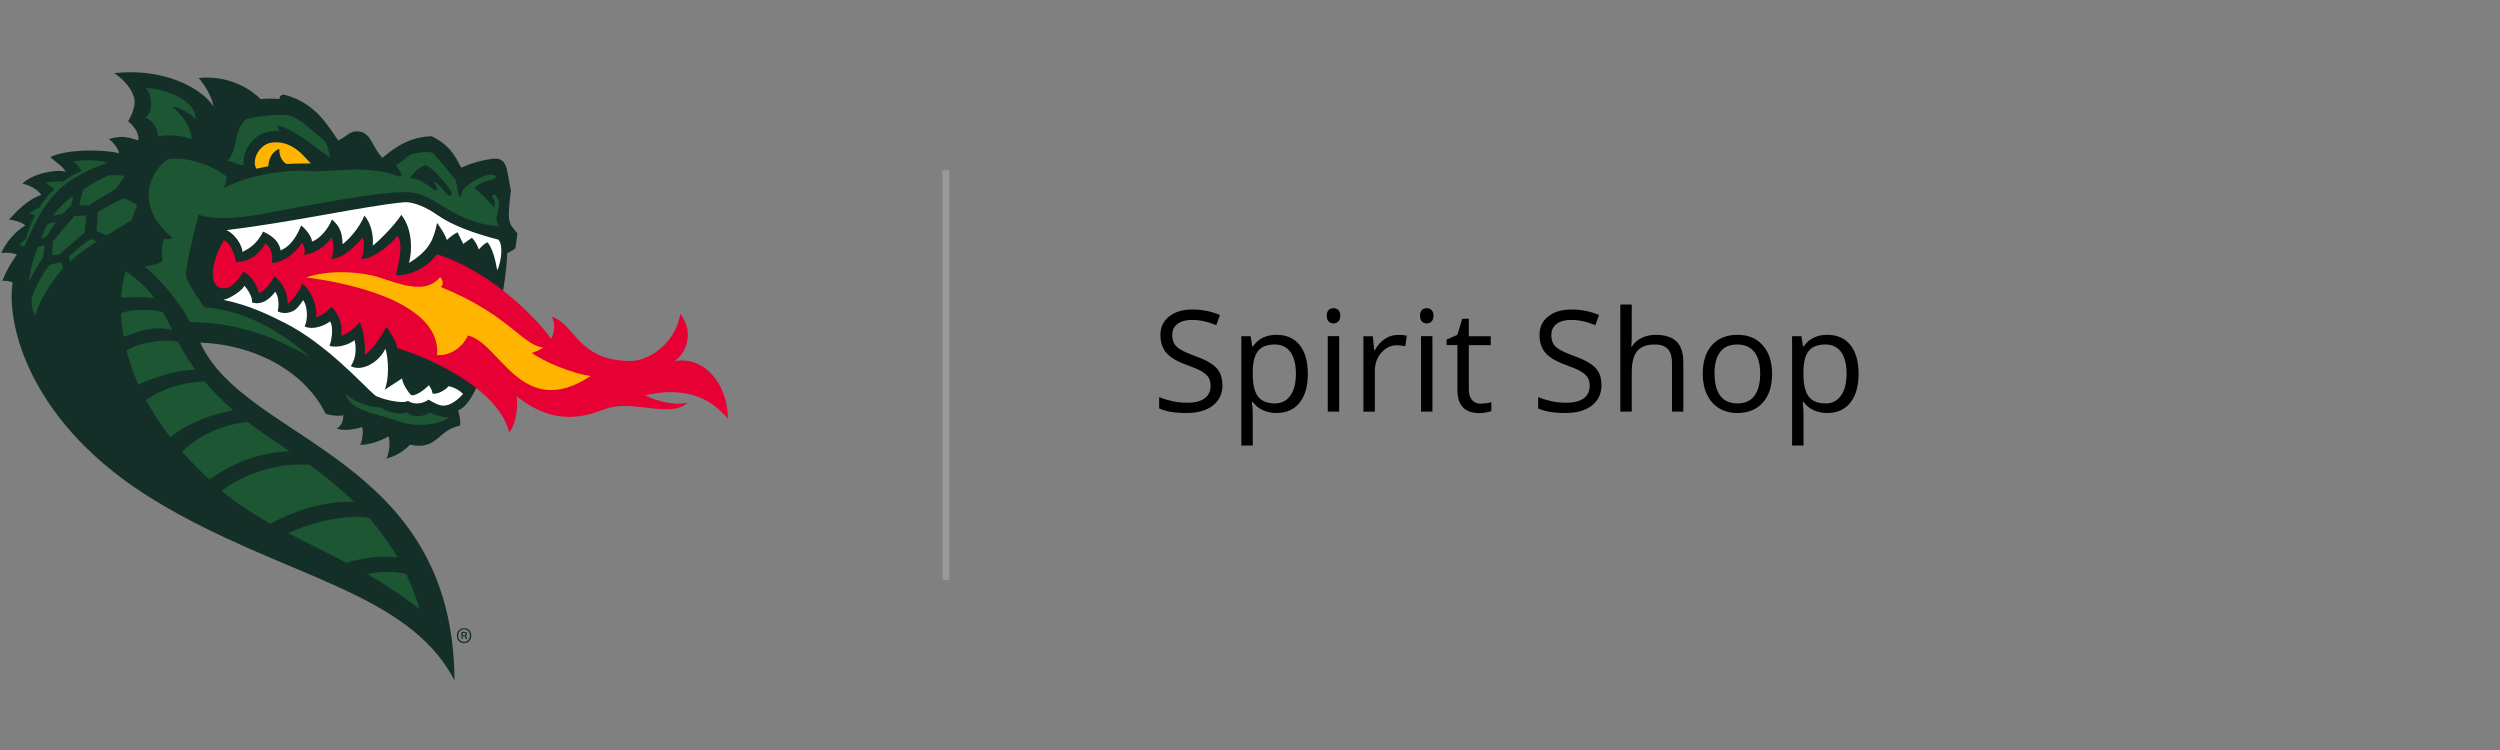<?xml version="1.0" encoding="UTF-8"?>
<svg id="Header_Logo" data-name="Header Logo" xmlns="http://www.w3.org/2000/svg" viewBox="0 0 300 90">
  <rect x="0" y="0" width="300" height="90" fill="#808080" stroke="none"/>
  <defs>
    <style>
      .cls-1 {
        fill: #132f28;
      }

      .cls-1, .cls-2, .cls-3, .cls-4, .cls-5, .cls-6, .cls-7 {
        stroke-width: 0px;
      }

      .cls-2 {
        fill: #1c5633;
      }

      .cls-3 {
        fill: #ffb500;
      }

      .cls-4 {
        fill: #999;
      }

      .cls-5 {
        fill: #e70033;
      }

      .cls-6 {
        fill: #000;
      }

      .cls-7 {
        fill: #fff;
      }
    </style>
  </defs>
  <g>
    <path class="cls-6" d="M146.7,46.18c0,1.06-.39,1.89-1.16,2.49-.77.59-1.82.89-3.14.89-1.43,0-2.53-.18-3.3-.55v-1.36c.5.21,1.04.37,1.62.5.58.12,1.16.18,1.73.18.94,0,1.64-.18,2.11-.53s.71-.85.71-1.48c0-.42-.08-.76-.25-1.03-.17-.27-.45-.51-.84-.74-.39-.23-.99-.48-1.8-.77-1.12-.4-1.93-.88-2.41-1.43-.48-.55-.72-1.27-.72-2.16,0-.93.35-1.67,1.05-2.22.7-.55,1.62-.83,2.78-.83s2.3.22,3.31.66l-.44,1.22c-1-.42-1.97-.63-2.91-.63-.74,0-1.32.16-1.74.48-.42.32-.63.76-.63,1.33,0,.42.08.76.23,1.03.15.27.41.51.78.73.37.22.93.47,1.68.74,1.27.45,2.14.94,2.61,1.45.48.52.71,1.19.71,2.02Z"/>
    <path class="cls-6" d="M153.18,49.56c-.59,0-1.13-.11-1.62-.33-.49-.22-.9-.55-1.23-1h-.1c.07.53.1,1.03.1,1.5v3.73h-1.37v-13.12h1.12l.19,1.24h.07c.35-.5.76-.85,1.23-1.07.47-.22,1.01-.33,1.61-.33,1.2,0,2.13.41,2.78,1.23.65.82.98,1.97.98,3.45s-.33,2.64-1,3.47c-.66.82-1.58,1.23-2.76,1.23ZM152.98,41.34c-.93,0-1.59.26-2.01.77-.41.51-.63,1.33-.64,2.44v.31c0,1.27.21,2.18.64,2.73.42.55,1.1.82,2.04.82.78,0,1.39-.32,1.84-.95.44-.63.66-1.51.66-2.62s-.22-1.99-.66-2.6c-.44-.6-1.07-.9-1.87-.9Z"/>
    <path class="cls-6" d="M159.21,37.89c0-.31.08-.54.23-.69.15-.15.35-.22.58-.22s.41.07.57.22c.16.15.24.38.24.69s-.08.54-.24.69-.35.23-.57.23c-.23,0-.42-.08-.58-.23-.15-.15-.23-.38-.23-.69ZM160.7,49.39h-1.37v-9.05h1.37v9.05Z"/>
    <path class="cls-6" d="M167.74,40.18c.4,0,.76.03,1.08.1l-.19,1.27c-.37-.08-.71-.12-.99-.12-.73,0-1.36.3-1.88.89s-.78,1.34-.78,2.22v4.86h-1.37v-9.05h1.13l.16,1.68h.07c.34-.59.74-1.04,1.21-1.36s.99-.48,1.56-.48Z"/>
    <path class="cls-6" d="M170.4,37.89c0-.31.08-.54.23-.69.15-.15.35-.22.58-.22s.41.07.57.22c.16.15.24.38.24.69s-.08.54-.24.69-.35.23-.57.23c-.23,0-.42-.08-.58-.23-.15-.15-.23-.38-.23-.69ZM171.89,49.39h-1.37v-9.05h1.37v9.05Z"/>
    <path class="cls-6" d="M177.72,48.43c.24,0,.48-.02.7-.05.23-.04.4-.07.54-.11v1.05c-.15.07-.37.13-.66.18-.29.05-.55.07-.78.07-1.75,0-2.63-.92-2.63-2.77v-5.39h-1.3v-.66l1.3-.57.58-1.93h.79v2.1h2.63v1.07h-2.63v5.33c0,.54.13.96.39,1.26.26.29.61.44,1.07.44Z"/>
    <path class="cls-6" d="M192.18,46.18c0,1.06-.39,1.89-1.16,2.49-.77.59-1.82.89-3.14.89-1.43,0-2.53-.18-3.3-.55v-1.36c.5.21,1.04.37,1.62.5.58.12,1.16.18,1.73.18.94,0,1.64-.18,2.12-.53.47-.36.71-.85.71-1.48,0-.42-.08-.76-.25-1.03-.17-.27-.45-.51-.84-.74-.39-.23-.99-.48-1.8-.77-1.12-.4-1.93-.88-2.41-1.43-.48-.55-.72-1.27-.72-2.16,0-.93.35-1.67,1.05-2.22.7-.55,1.62-.83,2.78-.83s2.3.22,3.31.66l-.44,1.22c-1-.42-1.97-.63-2.91-.63-.74,0-1.32.16-1.74.48-.42.32-.63.76-.63,1.33,0,.42.08.76.23,1.03.15.27.41.51.78.73.37.22.93.47,1.68.74,1.27.45,2.14.94,2.61,1.45.48.52.71,1.19.71,2.02Z"/>
    <path class="cls-6" d="M200.64,49.39v-5.86c0-.74-.17-1.29-.5-1.65-.34-.36-.86-.54-1.58-.54-.95,0-1.65.26-2.09.78-.44.52-.66,1.37-.66,2.54v4.73h-1.37v-12.85h1.37v3.89c0,.47-.02.86-.07,1.16h.08c.27-.43.65-.78,1.15-1.03.5-.25,1.07-.38,1.71-.38,1.11,0,1.94.26,2.49.79.55.53.83,1.36.83,2.51v5.91h-1.37Z"/>
    <path class="cls-6" d="M212.65,44.86c0,1.48-.37,2.63-1.12,3.46-.74.83-1.77,1.24-3.08,1.24-.81,0-1.53-.19-2.16-.57s-1.11-.93-1.45-1.64-.51-1.54-.51-2.49c0-1.48.37-2.63,1.11-3.45.74-.82,1.76-1.23,3.07-1.23s2.27.42,3.02,1.26c.75.84,1.12,1.98,1.12,3.42ZM205.75,44.86c0,1.16.23,2.04.69,2.64.46.61,1.14.91,2.04.91s1.58-.3,2.04-.9.7-1.49.7-2.65-.23-2.03-.7-2.62-1.15-.9-2.06-.9-1.57.29-2.03.88c-.46.59-.69,1.47-.69,2.63Z"/>
    <path class="cls-6" d="M219.26,49.56c-.59,0-1.13-.11-1.61-.33-.49-.22-.9-.55-1.23-1h-.1c.07.53.1,1.03.1,1.5v3.73h-1.37v-13.12h1.12l.19,1.24h.07c.35-.5.76-.85,1.23-1.07.47-.22,1.01-.33,1.61-.33,1.2,0,2.13.41,2.78,1.23.65.82.98,1.97.98,3.45s-.33,2.64-1,3.47-1.58,1.23-2.76,1.23ZM219.06,41.34c-.93,0-1.59.26-2.01.77-.41.51-.62,1.33-.64,2.44v.31c0,1.27.21,2.18.64,2.73.42.55,1.1.82,2.04.82.78,0,1.39-.32,1.84-.95.44-.63.66-1.51.66-2.62s-.22-1.99-.66-2.6c-.44-.6-1.07-.9-1.87-.9Z"/>
  </g>
  <rect class="cls-4" x="113.1" y="20.43" width=".82" height="49.15"/>
  <g id="Logo">
    <g>
      <path class="cls-1" d="M24.02,41.11c6.51.23,12.53,3.42,15.05,8.53,0,0,1.04.39,2.13.2-.01.61-.16,1.22-.79,1.58.68.34,2.28.11,3-.18.25.27.09,1.76-.21,2.13.8.08,2.39-.38,3.42-1.01.24.81.1,1.89-.25,2.67,1.07-.29,2.04-.82,2.83-1.67,3.35.72,3.23-1.74,6-2.28.11-.57-.07-1.26-.22-1.84,3.27-1.18,5.89-15.28,5.88-18.87.13-.03.89-.44.98-.59.12-.57.16-1.14.25-1.77-.96-1.27-1.32-.95-.78-5.15-.55-2.49-.34-3.97-2.15-3.81-1.31.16-2.61.53-3.8,1.07-.46-.62-.88-2.45-3.55-3.77-3.24.03-5.39,2.22-5.92,2.59-1.26-1.31-1.33-2.97-2.81-3.16-1.17-.15-1.5.68-2.5,1.08-1.26-1.84-2.75-4.51-6.42-5.48-.41-.09-.61.22-.64.51-.63-.09-1.63-.06-2.26,0-.73-.8-3.46-2.94-7.41-2.53,1.68,2.04,1.77,3.47,1.75,3.44-.66-1.35-4.75-4.75-11.88-4.03-.09,0,1.83,1.1,2.36,2.91.36,1.22-.71,2.86-.71,2.86,1.56,1.34,1.21,2.32,1.21,2.32-1.66-.6-2.32-.49-3.53-.17.58.41,1.1,1.07,1.25,1.7-1.89-.49-6.41-.51-8.26.47.64.6,1.38.99,1.85,1.74-1.31-.33-4.07.28-5.2,1.44.9.19,1.79.66,2.26,1.35-1.64.57-2.77,1.78-3.87,2.95.73.09,1.48.33,1.98.71-1.12.58-2.42,2.11-2.9,3.31.67-.07,1.37-.03,1.87.19-.71.97-1.31,2-1.76,3.16.56-.06.92.06,1.25.19-.8,4.93,1.96,17.04,17.14,26.21,15.21,9.19,30.21,10.68,35.88,21.53-.16-27.05-25.16-28.59-30.51-40.53Z"/>
      <path class="cls-5" d="M66.14,40.69c-1.16-1.79-6.78-8.01-13.71-10.18-1.77,2.32-4.09,2.54-4.91,2.54.05-.55,1.05-3.56.18-4.77-.9,1.19-3.31,3.04-4.37,2.73.33-.39.47-1.96.18-2.47-.83.91-2.28,2.48-3.77,2.54.24-.36.44-2.03.02-2.55-.52.85-1.92,1.92-3.25,2.05.07-.4.14-1.01-.29-1.43-.79,1.28-2.27,2.38-3.61,2.39.16-.95-.07-1.79-.74-2.34-.67.99-1.46,2.15-3.57,2.25-.02-.76-.71-2.38-1.43-2.64-1.72,2.88-1.85,5.89.06,5.79.94-.05,1.88-1.23,2.23-1.98.98.3,1.71,1.74,1.95,2.59.54-.36,1.51-1.15,1.75-2.08,1.19.78,1.67,2.24,1.66,3.35.69-.57,1.5-1.63,1.73-2.41.98.62,1.86,2.53,1.7,4.01.58-.2,1.32-.64,1.81-1.26.88.74,1.41,2.3,1.19,3.48.47-.08,1.85-1.02,2.19-1.67.44.68.78,3.05.62,3.97.94-.58,2.06-2.34,2.62-3.38.29.51,1.24,1.76,1.27,2.54,4.09,1.26,12.07,4.85,13.45,10.09.94-.92,1.11-3.8.85-4.34,1.79,1.47,3.95,2.5,6.29,2.52.84,0,1.67-.11,2.48-.31.94-.24,1.81-.68,2.75-.87,1.66-.33,3.37.03,5.03.18,1.29.12,2.98.27,4-.7-1.45.33-3.37-.06-5.1-.88,5.75-1.37,8.55,1.13,9.94,2.79.06-3.72-2.55-7.6-6.42-6.9,1.23-.74,2.56-3.26.72-5.68-.66,3.76-3.94,5.68-6.01,5.66-6.37-.06-6.6-4.42-9.39-5.31.33.74.41,1.75-.12,2.66Z"/>
      <path class="cls-3" d="M63.81,42.36c.55-.18,1-.4,1.36-.66-2.49-.28-4.19-4.01-12.28-7.26.32-.19.32-.84-.08-1.19-2.04,2.54-6.03.22-8.32-.23-4.58-.91-7.63.21-7.73.28.22.04,16.3,1.73,15.69,9.3,1.81.15,3.23-1.21,3.7-2.34,3.86.85,6.44,10.33,14.73,4.86-2.26-.3-5.53-1.69-7.07-2.76ZM32.47,17.14c-1.21.2-2.33,1.87-1.72,3.1.49-.11,1.45-.29,1.45-.29,0,0-.02-1.56,1.32-2.09-.04,1.21.65,1.7.86,1.82.83-.07,2.89-.07,2.93-.07-.58-.45-2.08-2.93-4.84-2.48Z"/>
      <path class="cls-2" d="M51.59,49.47c-.6.56-2.21.67-2.67.02-1.37.35-2.57-.13-3.26-.62-1,.05-2.78-.4-4.19-1.58.64,2.1,3.79,2.32,6.46,3.3,1.88.7,4.75.45,6.04-.55-.74.08-1.75-.19-2.38-.58ZM20.11,19.14c-2.31,1.58-3.91,5.78.6,9.4-.19.08-.5.24-1.03.12-.26.71-.35,1.77-.16,2.65-.25.3-1.69.59-2.2.71.96.52,4.35,4.16,5.43,6.63,5.26.03,9.66,1.48,14.42,4.18-4.45-3.97-8.78-5.65-12.64-5.96,0,0-1.93-2.63-2.18-3.68-.24-1.05,1.49-7.43,1.49-7.43,1.81.64,4.38.45,6.85.05,2.56-.41,13.85-2.75,17.65-2.74,3.88-.28,5.36,3.58,11.56,4.09-.97-1.35.74-2.22-.48-3.83-.16.04-.31.1-.41.25.43.51.39,1.03.29,1.34-.5-.68-1.76-1.89-2.35-2.33.79-.96,2.41-.96,2.52-1.25.17-.44-.57-.38-.79-.37-.82.06-3.44,1.44-3.34,2.45-.01.14-.17.13-.24.13-.26-.47-.21-1.73-.57-2.15-.84-1.06-1.62-1.99-2.57-3.03-.76-.33-2.35.08-2.35.08-.65.08-1.48,1.11-2.08,1.32.01.3.66,1.03.71,1.19-.04.1-.12.23-.2.28-3.44-1.44-7.56-.71-10.17-.67-2.34-.26-7.31.04-11.04,2.01.28-.47.37-.97.36-1.38-1.17-1.09-4.58-2.52-7.11-2.07ZM51.1,19.8c1.1.59,2.43,2.29,2.66,2.62.27.37.61.74.28,1.06-.28.27-1.59-1.84-1.9-1.61-.18.13.55.7.29.96s-1.48-1.29-3.21-1.49c.42-.65,1.11-1.35,1.87-1.53ZM29.22,19.78c-.15-1.68,1.3-4.37,4.33-4.03-.11-.33-.36-.66-.36-.66,1.97.07,5.84,3.68,6.52,3.81-.25-.36-.36-1.66-.84-2.08-.85-.65-2.7-2.42-3.73-2.81-.97-.56-4.66.04-5.54.26-1.62,1.15-.97,3.75-2.33,5.06.76-.01,1.48.61,1.94.45ZM12.9,19.54c-1.27-.45-2.9-.34-4.19-.14.54.18.86.69,1.07,1.11-.81.36-1.55.78-2.19,1.26-.78,0-1.43.04-2.17.15l1.11.75c-.72.69-1.32,1.44-1.8,2.21-.43.18-.82.48-1.23.72l.69.23c-.48.95-.82,1.89-1.04,2.77-.32.29-.71.65-.79.78l.56.21c2.22-5.04,3.72-7.91,9.97-10.04ZM15.09,32.54c-.09.23-.44,1.37-.55,3.19,1.55-.08,3.09-.13,4.01.1-.82-1.15-1.88-2.24-3.47-3.29ZM47.71,66.9c-.99-1.73-2.16-3.3-3.44-4.77-3.11-.51-7.5.8-9.69,1.85,2.26,1.17,4.62,2.3,7.03,3.57,1.49-.54,4.2-.95,6.1-.64ZM20.67,39.61c-.37-.75-.72-1.47-1.1-2.16-1.58-.42-4-.34-5.04.15.03.86.13,1.81.31,2.83,1.84-.75,3.78-1.36,5.83-.83ZM42.49,60.24c-1.64-1.62-3.44-3.09-5.34-4.46-3.73-.28-7.64.97-10.55,3.1,0,0,.01.01.02.02,1.79,1.53,3.76,2.78,5.84,3.95,3.58-2,7.52-2.79,10.03-2.6ZM24.52,45.74c-2.43.15-4.99.84-7,2.26.77,1.44,1.73,2.93,2.92,4.47,2.21-1.79,5.06-2.78,7.56-3.24-1.43-1.23-2.55-2.39-3.48-3.49ZM21.38,41.03c-1.44-.4-4.63,0-6.2,1.04.32,1.27.78,2.64,1.42,4.07.59-.27,3.92-1.73,6.84-1.77-.86-1.18-1.51-2.29-2.06-3.34ZM29.7,50.62c-3.04.4-5.65,1.47-7.86,3.56.97,1.11,2.05,2.23,3.28,3.37,3.38-2.31,5.93-3.16,9.64-3.41-.25-.16-3.81-2.55-5.05-3.51ZM44.06,68.89c2.1,1.2,4.21,2.57,6.29,4.22-.43-1.49-.98-2.89-1.61-4.21-1.06-.35-3.21-.37-4.69,0Z"/>
      <g>
        <path class="cls-7" d="M59.78,28.75c-2.77-.71-5.53-1.69-7.33-2.97-1.09-.77-2.83-1.68-4.15-1.49-4.68.45-13.36,2.41-21.13,3.32,1,.44,1.87,1.76,1.93,2.62.53-.27,1.69-.81,2.47-2.44,1.28.57,1.97,1.34,2.1,2.25.78-.29,1.72-1.09,2.47-2.98.58.43,1.36,1.47,1.28,1.94.92-.31,1.97-1.51,2.41-2.67.96.83,1.24,1.57,1.28,2.97.77-.56,2.02-1.96,2.62-3.43.83.97,1.11,2.43,1,3.61.64-.47,2.56-2.36,3.43-3.7,1.39,1.76,1.3,4.4.92,5.77,2.64-1.59,3-3.09,3.37-4.8.44.62.94,1.34,1.17,2.05.42-.42.9-.72,1.28-.93.25.53.69,1.4.69,1.4,0,0,.7-.5,1.04-.74.38.38.66.91.83,1.41.32-.35.58-.67,1.05-.87.6.77.93,2.06,1.16,3.38.5-1.09.74-3.12.12-3.7Z"/>
        <path class="cls-7" d="M53.81,46.35c-.27.41-1.32,1.02-1.91.88-.02-.35-.22-.71-.44-1-.52.54-1.53,1.29-2.08,1.2-.22-.1-1.1-1.36-1.13-2.02-.29.18-1.2.79-2.09,1.36.56-1.24.47-3.79.09-4.93-.83,1.72-2.9,2.8-4.15,2.09.6-.88.71-2.13.44-3.12-.53.49-2.03,1.02-3.01.68.24-.42.54-2.25.07-2.93-.44.4-1.95,1.12-3.05.61.42-.77.37-2.49-.18-3.15,0,0-.61,1.04-1.23,1.32-.55.24-1.13.34-1.81.03.11-.54.21-1.63-.3-2.37-.43.59-1.43,1.72-2.79,1.29.08-.65-.47-1.47-.9-2-.38.69-1.82,1.56-2.54,1.69,3.23.66,5.6,1.89,7.28,2.72,5.12,2.55,9.69,7.73,10.9,8.72.5.41,3.33,1.13,3.97.68.5.38,1.55.51,2.48-.14.48.29,1.18.7,1.75.72.85.03,1.81-.74,2.38-1.41-.28-.31-1.01-.83-1.75-.92Z"/>
      </g>
      <path class="cls-2" d="M17.44,14.13c.45.11,1.57.94,1.48,2.24,0,0,2.35-.44,4.07.36,0-.12.17-1.73-2.34-3.96,1.06.11,2.51,1.09,2.84,1.56.08-2.67-4.63-3.82-6.05-3.76.6.33,1.2,2.63,0,3.56Z"/>
      <g>
        <path class="cls-2" d="M4.6,29.58l.75-.12-.21,1.49s-.73.94-1.7,2.95c0,0,.36-2.83,1.15-4.32Z"/>
        <path class="cls-2" d="M5.9,31.81l1.37-.38.33.69s-2.71,3.14-3.38,5.82c0,0-.52-1.04-.42-2.24,0,0,.73-1.98,2.1-3.89Z"/>
        <path class="cls-2" d="M8.31,30.77s1.84-1.75,2.59-2.08l.75.28s-1.87,1.11-3.27,2.45l-.06-.66Z"/>
        <path class="cls-2" d="M6.31,29l2.6-3.09s1.18-.05,1.44-.06l-.18,2.05-3.03,2.63-.86.1.03-1.62Z"/>
        <path class="cls-2" d="M10,22.75s1.12-.84,3.06-1.72c0,0,1.21-.06,1.89.08,0,0-.48.78-1.04,1.54,0,0-3.2,1.96-3.23,1.97l-1.16.02s.37-1.66.48-1.89Z"/>
        <path class="cls-2" d="M6.35,25.88s.97-1.37,2.43-2.39l-.23,1.17-1.09,1.04-1.11.19Z"/>
        <path class="cls-2" d="M4.93,28.6s.5-1.32.82-1.75l1-.24-1.23,1.87-.59.13Z"/>
        <path class="cls-2" d="M11.73,25.49l-.14,2.21s.81.43,1.24.53l2.95-1.81s.58-1.46.67-1.81c0,0-.92-.62-1.67-.79,0,0-1.63.72-3.05,1.66Z"/>
      </g>
      <path class="cls-1" d="M54.82,76.27c0-.18.04-.34.11-.47.08-.13.18-.24.31-.31.13-.08.28-.11.44-.11.26,0,.47.08.63.24.16.16.24.38.24.66,0,.18-.04.34-.11.48-.08.14-.18.24-.31.31-.13.07-.28.11-.44.11s-.32-.04-.45-.11c-.13-.07-.23-.18-.3-.31-.07-.14-.11-.29-.11-.48ZM54.99,76.27c0,.23.06.42.19.55.13.13.29.2.5.2s.38-.07.51-.2c.13-.13.19-.32.19-.55s-.06-.42-.19-.55c-.13-.13-.3-.2-.51-.2s-.37.07-.5.2c-.13.14-.19.32-.19.55ZM55.52,76.69h-.15v-.87h.35c.13,0,.21.02.26.07.05.05.07.11.07.18,0,.12-.05.2-.16.24l.19.37h-.17l-.17-.34h-.23v.34ZM55.86,75.99s-.08-.04-.15-.04h-.19v.27h.21c.07,0,.12-.01.14-.04.02-.03.03-.06.03-.1s-.01-.07-.04-.1Z"/>
    </g>
  </g>
</svg>